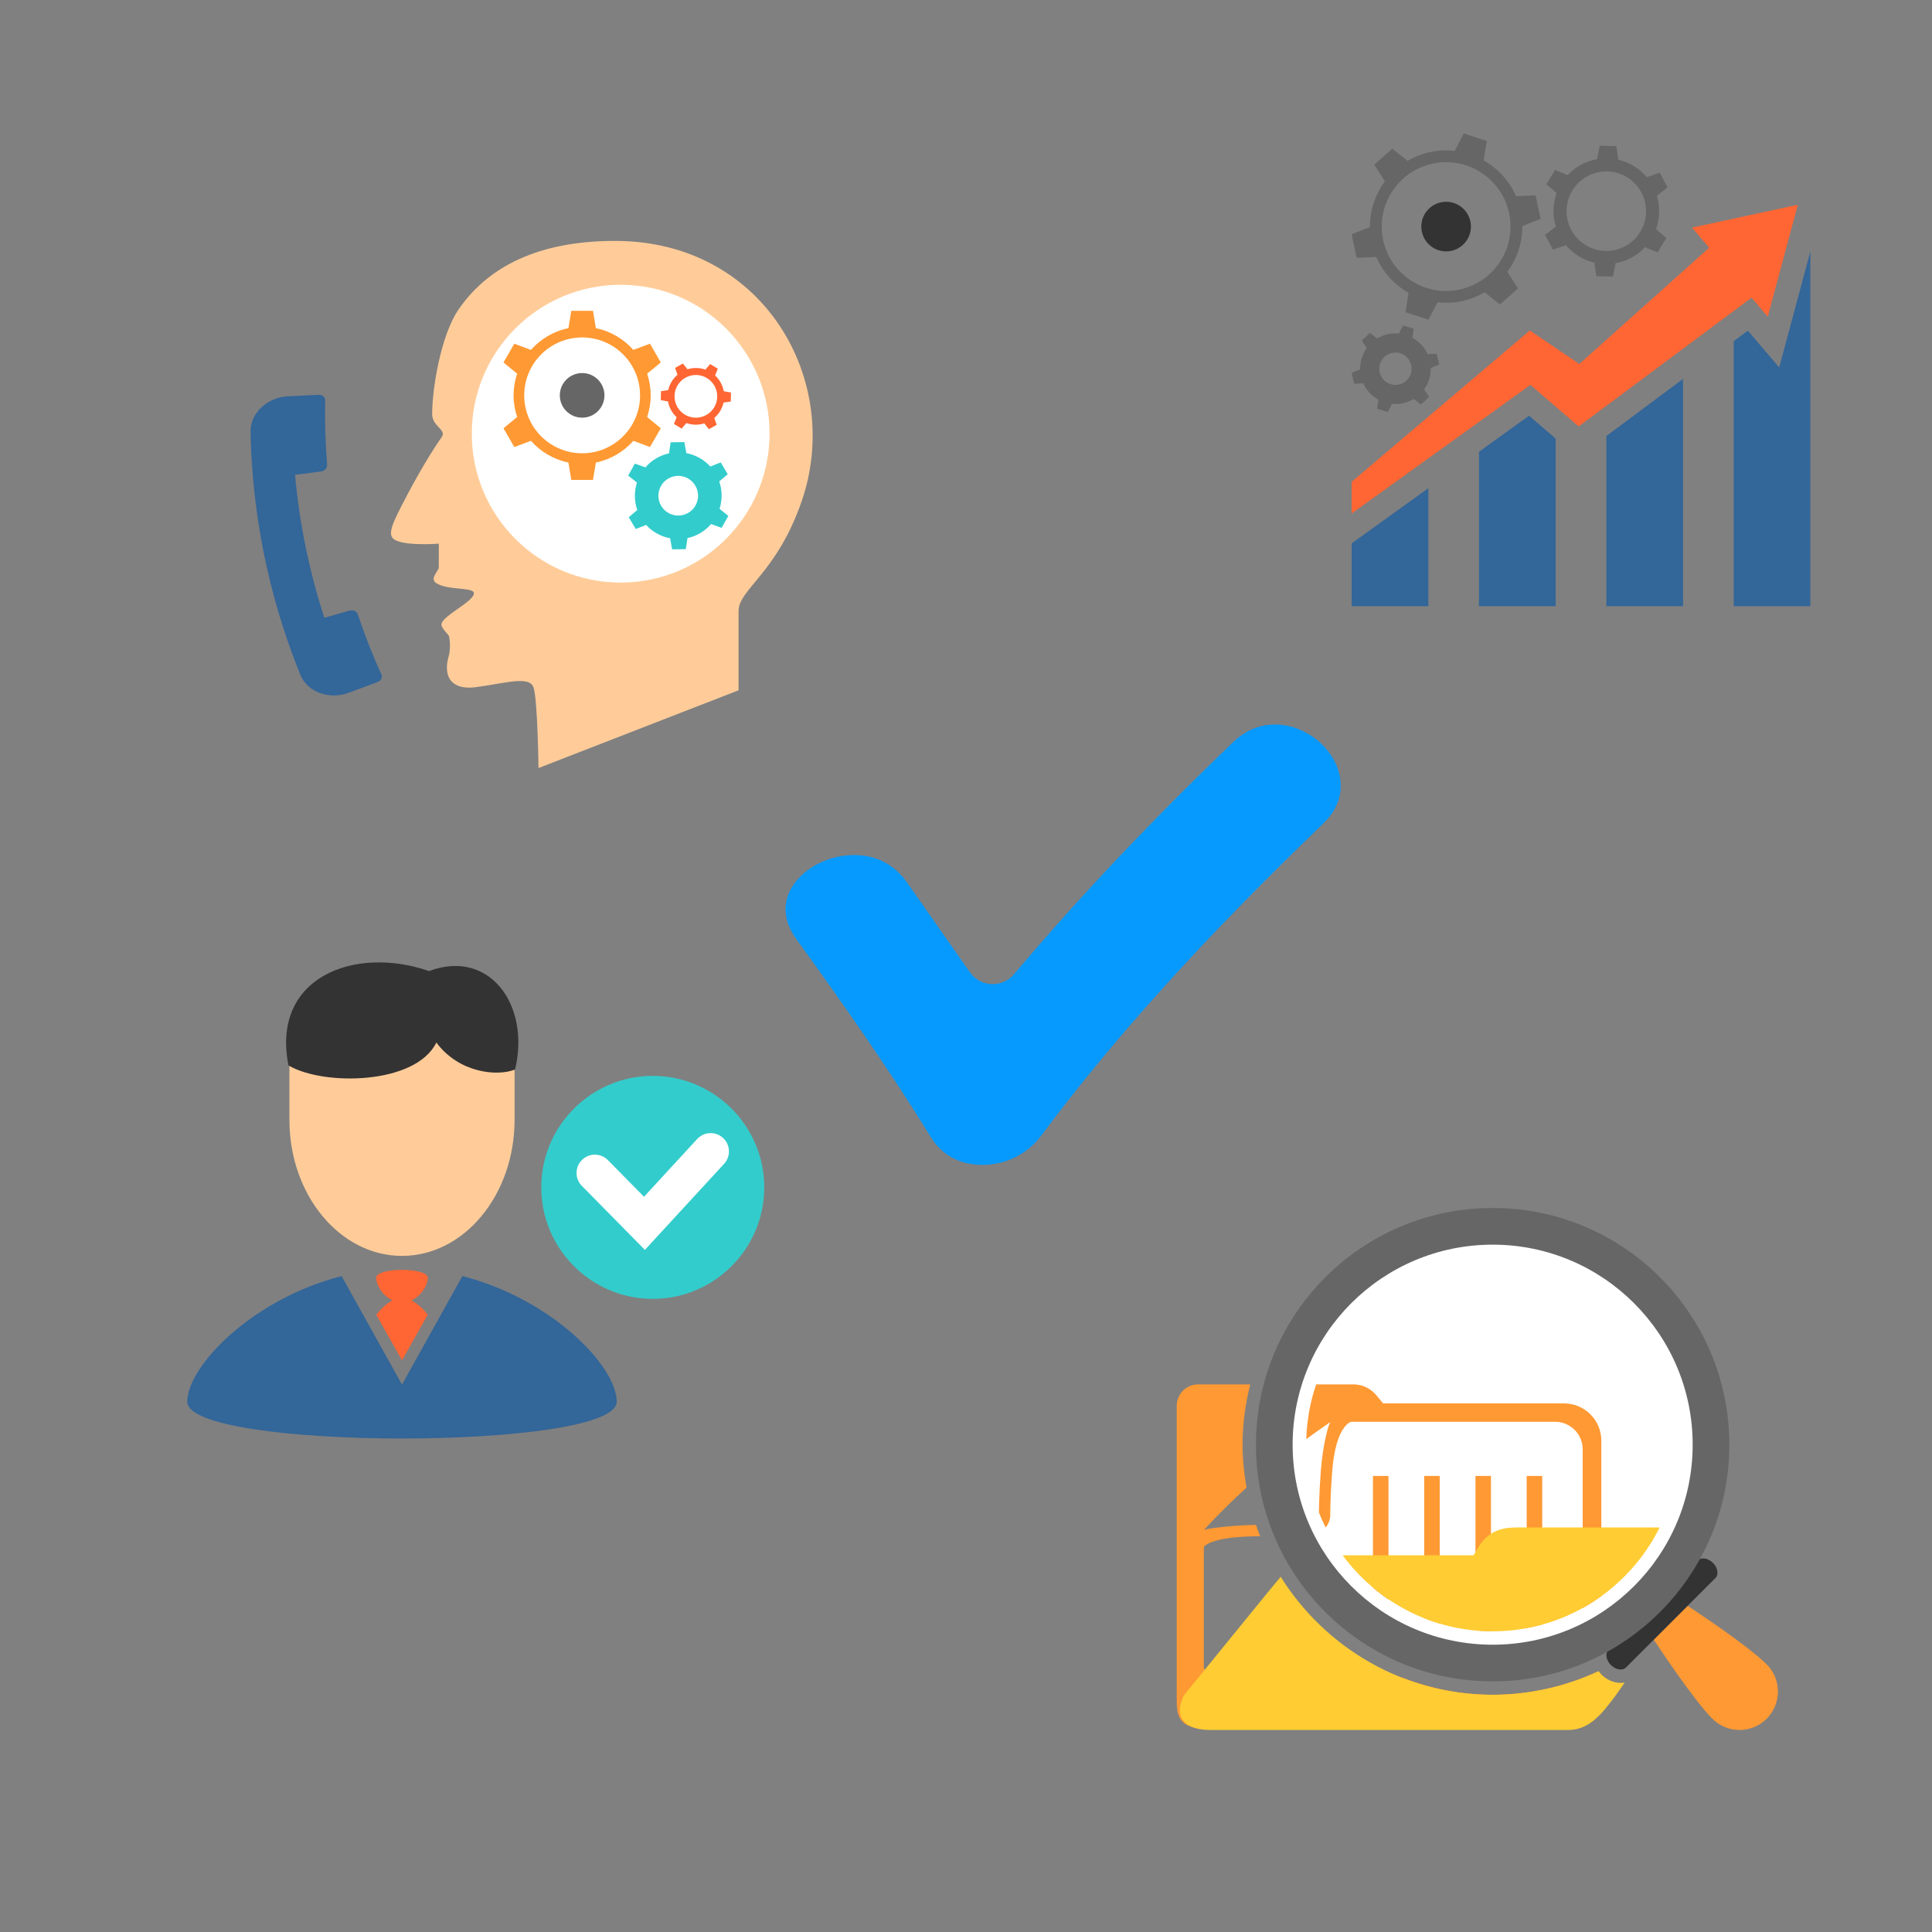 <?xml version="1.0" encoding="UTF-8" standalone="no"?>
<!-- Created with Inkscape (http://www.inkscape.org/) -->

<svg
   xmlns:dc="http://purl.org/dc/elements/1.1/"
   xmlns:cc="http://creativecommons.org/ns#"
   xmlns:rdf="http://www.w3.org/1999/02/22-rdf-syntax-ns#"
   xmlns:svg="http://www.w3.org/2000/svg"
   xmlns="http://www.w3.org/2000/svg"
   xmlns:sodipodi="http://sodipodi.sourceforge.net/DTD/sodipodi-0.dtd"
   xmlns:inkscape="http://www.inkscape.org/namespaces/inkscape"
   id="svg2"
   version="1.1"
   inkscape:version="0.48.4 r9939"
   width="400"
   height="400"
   xml:space="preserve"
   sodipodi:docname="vectorstock_78663.eps"><rect width="100%" height="100%" fill="#808080" stroke="none"/><defs
     id="defs6"><clipPath
       clipPathUnits="userSpaceOnUse"
       id="clipPath20"><path
         d="m 1103.03,4880.95 c 0,14.19 -11.94,25.69 -26.67,25.69 l -399.997,0 c -14.726,0 -26.672,-11.5 -26.672,-25.69 l 0,0 c 0,-14.18 11.946,-25.67 26.672,-25.67 l 399.997,0 c 14.73,0 26.67,11.49 26.67,25.67 l 0,0"
         id="path22"
         inkscape:connector-curvature="0" /></clipPath><clipPath
       clipPathUnits="userSpaceOnUse"
       id="clipPath30"><path
         d="M 613.102,4854.81 701,4738.71 c 21.008,10.52 47.344,5 61.699,-13.95 14.367,-18.98 11.77,-44.8 -5.027,-60.82 l 21.824,-28.88 c 13.145,-17.36 28.117,-14.47 33.254,6.47 l 16.219,65.96 c 5.148,20.93 -6.406,46.94 -25.645,57.82 l -179.14,101.29 c -19.246,10.86 -24.227,5.57 -11.082,-11.79 z m 67.742,-251.33 70.195,-5.28 c 22.238,-1.71 29.707,11.14 16.543,28.5 l -21.844,28.85 c -20.968,-10.5 -47.343,-5.01 -61.711,13.96 -14.355,18.97 -11.726,44.79 5.071,60.85 l -87.91,116.08 c -13.145,17.36 -19.915,14.41 -15.04,-6.55 l 45.372,-195.21 c 4.882,-20.97 27.07,-39.51 49.324,-41.2"
         id="path32"
         inkscape:connector-curvature="0" /></clipPath><clipPath
       clipPathUnits="userSpaceOnUse"
       id="clipPath40"><path
         d="m 1125.97,4154.72 c -48.31,-33.25 -104.56,-37.09 -125.69,-8.61 l -297.452,400.87 c -15.137,20.4 -7.207,50.83 17.723,67.99 l 84.609,58.21 c 24.953,17.16 57.414,14.53 72.551,-5.87 l 297.459,-400.87 c 21.12,-28.48 -0.9,-78.49 -49.2,-111.72"
         id="path42"
         inkscape:connector-curvature="0" /></clipPath><clipPath
       clipPathUnits="userSpaceOnUse"
       id="clipPath50"><path
         d="m 1028.27,4156.32 -301.672,401.22 c -3.243,4.31 -2.246,10.33 2.226,13.44 4.481,3.13 10.731,2.16 13.965,-2.15 L 1044.46,4167.6 c 3.24,-4.3 2.24,-10.32 -2.23,-13.44 -4.48,-3.11 -10.73,-2.15 -13.96,2.16"
         id="path52"
         inkscape:connector-curvature="0" /></clipPath><clipPath
       clipPathUnits="userSpaceOnUse"
       id="clipPath60"><path
         d="m 5238.66,4300.2 0,189.14 c -15.58,-3.62 -31.77,-5.66 -48.39,-5.94 l 0,-159 c -23.72,0 -56.46,0 -56.46,0 -48.92,0 -88.72,-39.81 -88.72,-88.72 0,0 0,-38.93 0,-64.54 -40.86,0 -274.22,0 -274.22,0 -22.24,0 -40.33,18.11 -40.33,40.34 l 0,580.71 c 0,22.24 18.09,40.33 40.33,40.33 l 218.82,0 c 10.86,17.89 24.14,34.14 39.31,48.4 l -258.13,0 c -48.93,0 -88.73,-39.81 -88.73,-88.73 l 0,-580.71 c 0,-48.92 39.8,-88.71 88.73,-88.71 l 298.42,0 169.37,177.43 z m -80.39,-24.18 -64.79,-68.52 0,28.18 c 0,22.22 18.09,40.34 40.33,40.34 l 24.46,0 z m -341.04,391.16 143.82,0 c -2.66,13.07 -4.15,26.55 -4.49,40.32 l -139.33,0 c -11.12,0 -20.15,-9.02 -20.15,-20.16 0,-11.13 9.03,-20.16 20.15,-20.16 z m 156.05,-40.33 -156.05,0 c -11.12,0 -20.15,-9.03 -20.15,-20.17 0,-11.13 9.03,-20.16 20.15,-20.16 l 177.31,0 c -8.36,12.62 -15.49,26.12 -21.26,40.33 z m 150.44,-181.47 c 0,11.12 -9.01,20.17 -20.16,20.17 l -286.33,0 c -11.12,0 -20.15,-9.05 -20.15,-20.17 0,-11.13 9.03,-20.17 20.15,-20.17 l 286.33,0 c 11.15,0 20.16,9.04 20.16,20.17 z m -95.25,100.83 -211.24,0 c -11.12,0 -20.15,-9.03 -20.15,-20.17 0,-11.14 9.03,-20.16 20.15,-20.16 l 269.71,0 c -21.59,10.37 -41.26,24.06 -58.47,40.33"
         id="path62"
         inkscape:connector-curvature="0" /></clipPath><clipPath
       clipPathUnits="userSpaceOnUse"
       id="clipPath70"><path
         d="m 5353.79,4687.33 -104.66,0 74.01,-74.01 c 10.13,-10.14 10.13,-26.59 0,-36.72 -10.14,-10.15 -26.59,-10.15 -36.72,-0.01 l -74.03,74.01 0,-104.67 c 0,-14.33 -11.62,-25.97 -25.96,-25.97 -14.35,0 -25.97,11.64 -25.97,25.97 l 0,104.67 -74.01,-74.01 c -10.15,-10.14 -26.59,-10.14 -36.73,0 -10.14,10.14 -10.14,26.59 0,36.73 l 74,74.01 -104.66,0 c -14.34,0 -25.96,11.63 -25.96,25.97 0,14.34 11.62,25.97 25.96,25.97 l 104.67,0 -74.01,74.02 c -10.14,10.13 -10.14,26.58 0,36.71 10.14,10.15 26.58,10.15 36.72,0.02 l 74.02,-74.02 0,104.66 c 0,14.34 11.62,25.98 25.97,25.98 14.34,0 25.96,-11.64 25.96,-25.98 l 0,-104.66 74,74 c 10.15,10.15 26.6,10.15 36.75,0.02 10.13,-10.15 10.13,-26.6 0,-36.73 l -74.02,-74.02 104.67,0 c 14.35,0 25.97,-11.63 25.97,-25.97 0,-14.34 -11.62,-25.97 -25.97,-25.97"
         id="path72"
         inkscape:connector-curvature="0" /></clipPath><clipPath
       clipPathUnits="userSpaceOnUse"
       id="clipPath80"><path
         d="m 4020.89,4209.96 c 8.88,0 17.26,2.99 23.61,8.36 6.59,5.61 10.2,13.1 10.2,21.13 l 0,95.83 c 0,8.02 -3.61,15.52 -10.2,21.11 -6.35,5.39 -14.73,8.36 -23.61,8.36 l -48.83,0 c -18.63,0 -33.8,-13.21 -33.8,-29.47 l 0,-95.83 c 0,-16.26 15.17,-29.49 33.8,-29.49 l 48.83,0 z m -48.83,134.2 48.83,0 c 3.16,0 6.1,-1.03 8.26,-2.87 1.96,-1.65 3.01,-3.79 3.01,-6.01 l 0,-95.83 c 0,-2.25 -1.05,-4.37 -3.01,-6.02 -2.16,-1.84 -5.1,-2.87 -8.26,-2.87 l -48.83,0 c -6.21,0 -11.27,3.99 -11.27,8.89 l 0,95.83 c 0,4.89 5.06,8.88 11.27,8.88"
         id="path82"
         inkscape:connector-curvature="0" /></clipPath><clipPath
       clipPathUnits="userSpaceOnUse"
       id="clipPath90"><path
         d="m 4020.89,4373.83 c 8.88,0 17.26,2.99 23.61,8.38 6.59,5.6 10.2,13.09 10.2,21.11 l 0,95.84 c 0,8 -3.61,15.5 -10.2,21.1 -6.35,5.4 -14.73,8.37 -23.61,8.37 l -48.83,0 c -18.63,0 -33.8,-13.22 -33.8,-29.47 l 0,-95.84 c 0,-16.25 15.17,-29.49 33.8,-29.49 l 48.83,0 z m -48.83,134.19 48.83,0 c 3.16,0 6.1,-1.01 8.26,-2.87 1.94,-1.62 3.01,-3.77 3.01,-5.99 l 0,-95.84 c 0,-2.24 -1.07,-4.36 -3.01,-6.01 -2.16,-1.85 -5.1,-2.88 -8.26,-2.88 l -48.83,0 c -6.21,0 -11.27,4 -11.27,8.89 l 0,95.84 c 0,4.88 5.06,8.86 11.27,8.86"
         id="path92"
         inkscape:connector-curvature="0" /></clipPath><clipPath
       clipPathUnits="userSpaceOnUse"
       id="clipPath100"><path
         d="m 4020.89,4537.72 c 8.88,0 17.26,2.99 23.61,8.36 6.59,5.62 10.2,13.1 10.2,21.11 l 0,95.85 c 0,8.01 -3.61,15.51 -10.2,21.1 -6.35,5.4 -14.73,8.36 -23.61,8.36 l -48.83,0 c -18.63,0 -33.8,-13.2 -33.8,-29.46 l 0,-95.85 c 0,-16.25 15.17,-29.47 33.8,-29.47 l 48.83,0 z m -48.83,134.18 48.83,0 c 3.16,0 6.11,-1.02 8.26,-2.86 1.96,-1.64 3.01,-3.78 3.01,-6 l 0,-95.85 c 0,-2.23 -1.05,-4.35 -3.01,-6.01 -2.15,-1.85 -5.1,-2.86 -8.26,-2.86 l -48.83,0 c -6.2,0 -11.27,3.98 -11.27,8.87 l 0,95.85 c 0,4.87 5.07,8.86 11.27,8.86"
         id="path102"
         inkscape:connector-curvature="0" /></clipPath><clipPath
       clipPathUnits="userSpaceOnUse"
       id="clipPath110"><path
         d="m 4020.89,4701.6 c 8.88,0 17.26,2.97 23.61,8.36 6.59,5.6 10.2,13.09 10.2,21.12 l 0,95.84 c 0,8.01 -3.61,15.51 -10.2,21.1 -6.35,5.39 -14.73,8.36 -23.61,8.36 l -48.83,0 c -18.63,0 -33.8,-13.21 -33.8,-29.46 l 0,-95.84 c 0,-16.26 15.17,-29.48 33.8,-29.48 l 48.83,0 z m -48.83,134.19 48.83,0 c 3.17,0 6.1,-1.03 8.26,-2.88 1.96,-1.62 3.01,-3.77 3.01,-5.99 l 0,-95.84 c 0,-2.24 -1.05,-4.37 -3.01,-6.02 -2.16,-1.84 -5.09,-2.87 -8.26,-2.87 l -48.83,0 c -6.21,0 -11.27,3.99 -11.27,8.89 l 0,95.84 c 0,4.88 5.06,8.87 11.27,8.87"
         id="path112"
         inkscape:connector-curvature="0" /></clipPath><clipPath
       clipPathUnits="userSpaceOnUse"
       id="clipPath120"><path
         d="m 3992.88,4186.3 0,670.65 c 0,27.44 -21.79,49.69 -48.67,49.69 l -486.64,0 c -26.88,0 -48.66,-22.25 -48.66,-49.69 l 0,-109.69 66.45,0 c 0,11.43 0,22.89 0,22.89 0,35.78 16.08,47.95 25.65,52.02 13.61,5.78 29.19,2.06 41.65,-9.96 l 143.52,-138.52 c 11.57,-11.17 17.92,-26.1 17.92,-42.05 0,-15.96 -6.35,-30.89 -17.92,-42.05 l -143.51,-138.52 c -12.48,-12.03 -28.05,-15.75 -41.66,-9.97 -9.57,4.07 -25.65,16.24 -25.65,52.02 0,0 0,11.47 0,22.89 l -66.45,0 0,-329.71 c 0,-27.42 21.78,-49.66 48.66,-49.66 l 486.64,0 c 26.88,0 48.67,22.24 48.67,49.66 z m -147.13,147.39 c 0,-21.96 -24.31,-39.75 -54.31,-39.75 l -181.08,0 c -30.01,0 -54.34,17.79 -54.34,39.75 l 0,86.09 c 0,21.95 24.33,39.75 54.34,39.75 l 181.08,0 c 30,0 54.31,-17.8 54.31,-39.75 l 0,-86.09"
         id="path122"
         inkscape:connector-curvature="0" /></clipPath><clipPath
       clipPathUnits="userSpaceOnUse"
       id="clipPath130"><path
         d="m 3668.82,4607.57 -46.84,-45.19 c -13.71,-13.22 -36.15,-34.88 -49.86,-48.13 l -46.82,-45.19 c -13.71,-13.22 -24.94,-2.4 -24.94,24.06 l 0,47.89 -217.87,0 c -22.09,0 -40,17.91 -40,40 l 0,101.25 c 0,22.09 17.91,40 40,40 l 217.87,0 0,47.89 c 0,26.47 11.23,37.29 24.94,24.06 l 46.82,-45.19 c 13.71,-13.22 36.15,-34.9 49.86,-48.13 l 46.84,-45.19 c 13.71,-13.24 13.71,-34.88 0,-48.13"
         id="path132"
         inkscape:connector-curvature="0" /></clipPath><clipPath
       clipPathUnits="userSpaceOnUse"
       id="clipPath140"><path
         d="m 1853.73,4883.48 c -5.52,0 -10,5.19 -10,11.58 0,6.39 4.48,11.58 10,11.58 l 800.57,0 c 5.52,0 10,-5.19 10,-11.58 0,-6.39 -4.48,-11.58 -10,-11.58 l -800.57,0"
         id="path142"
         inkscape:connector-curvature="0" /></clipPath><clipPath
       clipPathUnits="userSpaceOnUse"
       id="clipPath150"><path
         d="m 1853.73,4594.49 c -5.52,0 -10,5.18 -10,11.57 0,6.4 4.48,11.58 10,11.58 l 800.57,0 c 5.52,0 10,-5.18 10,-11.58 0,-6.39 -4.48,-11.57 -10,-11.57 l -800.57,0"
         id="path152"
         inkscape:connector-curvature="0" /></clipPath><clipPath
       clipPathUnits="userSpaceOnUse"
       id="clipPath160"><path
         d="m 2426.72,4331.27 c 13.26,17.21 12.2,49.84 6.78,80.4 -5.67,31.81 -16.04,61.38 -19.84,69.03 -15.75,31.5 -43.48,70.33 -75.28,100.07 -1.82,6.47 -3.54,13.02 -5.38,19.4 -9.64,33.76 -19.52,68.28 -25.48,101.84 -2.87,16.19 -4.83,32.15 -5.43,47.69 -4.28,63.08 20.81,99.82 45.92,107.57 27.79,8.55 56.61,-14.41 75.22,-59.97 7.68,-16.54 12.61,-58.1 3.79,-87.75 -3.47,-11.66 -8.43,-19.19 -14.75,-22.42 -0.34,-0.18 -0.7,-0.37 -1.04,-0.59 -11.54,-6.96 -24.09,14.42 -41.83,53.74 0,0 -19.03,35.71 -19.37,37.62 -1.92,10.79 -11.01,17.73 -20.33,15.51 -9.32,-2.21 -15.31,-12.75 -13.39,-23.55 1.97,-11.12 7.76,-19.62 12.4,-26.48 -0.55,0.83 -0.38,0.42 -0.82,1.34 l 11,-22.9 c 16.38,-36.28 43.77,-96.8 87.77,-70.82 14.98,7.86 26.38,23.57 32.92,45.58 8.05,27.07 8.01,61.35 3.2,88.42 -2.12,11.89 -5.14,22.38 -8.82,30.28 -30.9,75.65 -79.64,91.36 -114.8,80.5 -39.76,-12.26 -77.26,-62.93 -71.43,-148.51 0.66,-17.58 2.84,-35.37 6.01,-53.22 4.78,-26.84 11.94,-53.72 19.39,-80.39 -12.49,6.43 -25.04,11.2 -37.35,12.18 -9.5,0.74 -17.69,-7.54 -18.34,-18.52 -0.13,-1.86 -0.01,-3.65 0.29,-5.39 1.53,-8.55 7.81,-15.23 15.71,-15.87 17.34,-1.36 36.58,-12.41 55.15,-28.27 6.59,-23.79 12.85,-47.65 16.93,-70.6 l 1.52,-8.89 c 0.74,-4.3 1.48,-8.54 2.22,-12.7 13.3,-74.92 27.78,-127.1 52.62,-140.65 25.05,-12.7 38.82,-1.47 44.84,6.32 z m -69.34,172.31 c 10.6,-14.67 19.8,-29.52 26.47,-42.85 5.85,-11.68 11.84,-33.96 15.58,-54.96 3.66,-20.61 4.98,-39.58 1.95,-46.56 -1.1,0.23 -2.74,0.74 -5.27,2.02 -4.2,2.54 -16.58,19.33 -33.43,114.16 -0.61,3.43 -1.23,6.99 -1.84,10.63 l -1.6,9.21 c -0.5,2.75 -1.32,5.57 -1.86,8.35 z m 68.75,147.06 c 0.35,0.18 0.69,0.38 1.04,0.59 -0.19,-0.12 -0.35,-0.12 -0.51,-0.23 -0.2,-0.09 -0.35,-0.26 -0.53,-0.36"
         id="path162"
         inkscape:connector-curvature="0" /></clipPath><clipPath
       clipPathUnits="userSpaceOnUse"
       id="clipPath170"><path
         d="m 2541.82,4635.43 c -24.85,24.61 -42.95,67.95 -42.39,129.13 0.64,71.07 34.13,114.62 82.82,130.28 42.28,13.62 81.36,-9 104.53,-60.49 4.4,-9.77 1.13,-21.81 -7.32,-26.89 -8.42,-5.08 -18.82,-1.29 -23.21,8.47 -15.78,35.07 -38.18,49.07 -64.79,40.52 -32.7,-10.54 -51.22,-39.08 -57.67,-89.42 -6.34,-49.44 12.91,-83.97 30.42,-101.3 11.44,-11.34 26.51,-15.8 46.45,-13.64 13.73,1.11 22.53,5.75 26.18,13.79 5.09,11.23 2,31.48 -7.68,50.4 -4.84,9.47 -2.13,21.7 6.05,27.3 8.18,5.62 18.75,2.47 23.58,-7 12.56,-24.54 21.4,-60.88 8.55,-89.22 -6.58,-14.5 -21.33,-32.36 -53.86,-35 -28.91,-3.14 -53.01,4.62 -71.66,23.07"
         id="path172"
         inkscape:connector-curvature="0" /></clipPath><clipPath
       clipPathUnits="userSpaceOnUse"
       id="clipPath180"><path
         d="m 1933.5,4879.68 c -3.64,13.12 -15.73,20.34 -27.06,16.15 l 0,0 c -11.32,-4.19 -17.57,-18.19 -13.96,-31.29 l 144.04,-522.13 c 3.64,-13.11 15.73,-20.34 27.05,-16.14 l 0,0 c 11.32,4.18 17.57,18.2 13.96,31.29 l -144.03,522.12"
         id="path182"
         inkscape:connector-curvature="0" /></clipPath><clipPath
       clipPathUnits="userSpaceOnUse"
       id="clipPath190"><path
         d="m 2191.46,4879.68 c 3.64,13.12 15.74,20.34 27.06,16.15 l 0,0 c 11.32,-4.19 17.57,-18.19 13.96,-31.29 l -144.04,-522.13 c -3.64,-13.11 -15.73,-20.34 -27.05,-16.14 l 0,0 c -11.32,4.18 -17.57,18.2 -13.96,31.29 l 144.03,522.12"
         id="path192"
         inkscape:connector-curvature="0" /></clipPath><clipPath
       clipPathUnits="userSpaceOnUse"
       id="clipPath200"><path
         d="m 2161.48,4710.7 c 0,8.26 -5.79,14.95 -12.92,14.95 l -176.47,0 c -7.13,0 -12.91,-6.69 -12.91,-14.95 l 0,0 c 0,-8.25 5.78,-14.94 12.91,-14.94 l 176.47,0 c 7.13,0 12.92,6.69 12.92,14.94 l 0,0"
         id="path202"
         inkscape:connector-curvature="0" /></clipPath><clipPath
       clipPathUnits="userSpaceOnUse"
       id="clipPath210"><path
         d="m 3792.01,2915.97 0,87.45 c -0.86,0 -1.71,-0.06 -2.57,-0.06 -14.83,0 -29.35,1.33 -43.49,3.74 l 0,-68.08 c -22.57,0 -53.74,0 -53.74,0 -46.58,0 -84.46,-37.91 -84.46,-84.47 0,0 0,-37.06 0,-61.42 -38.9,0 -261.02,0 -261.02,0 -21.17,0 -38.39,17.23 -38.39,38.39 l 0,552.76 c 0,21.17 17.22,38.39 38.39,38.39 l 243.46,0 c 14.19,17.4 30.63,32.88 48.86,46.06 l -292.32,0 c -46.57,0 -84.46,-37.88 -84.46,-84.45 l 0,-552.76 c 0,-46.57 37.89,-84.45 84.46,-84.45 l 284.06,0 161.22,168.9 z m -76.5,-23.02 -61.7,-65.22 0,26.82 c 0,21.15 17.21,38.4 38.4,38.4 l 23.3,0 z m -102.27,180.41 -222.37,0 c -10.62,0 -19.19,-8.6 -19.19,-19.2 0,-10.61 8.57,-19.21 19.19,-19.21 l 272.55,0 c 0.73,0 1.42,0.14 2.14,0.22 -19.06,10.51 -36.6,23.38 -52.32,38.19 z m -70.55,115.15 c -3.62,12.43 -6.3,25.25 -8.01,38.38 l -143.81,0 c -10.62,0 -19.19,-8.59 -19.19,-19.19 0,-10.6 8.57,-19.19 19.19,-19.19 l 151.82,0 z m 14.54,-38.37 -166.36,0 c -10.62,0 -19.19,-8.6 -19.19,-19.21 0,-10.59 8.57,-19.18 19.19,-19.18 l 188.95,0 c -8.57,12.07 -16.17,24.89 -22.59,38.39 z m -24.67,115.14 c 0.24,13.06 1.46,25.88 3.57,38.4 l -145.26,0 c -10.62,0 -19.19,-8.6 -19.19,-19.21 0,-10.6 8.57,-19.19 19.19,-19.19 l 141.69,0"
         id="path212"
         inkscape:connector-curvature="0" /></clipPath><clipPath
       clipPathUnits="userSpaceOnUse"
       id="clipPath220"><path
         d="m 4017.5,3439.79 c 22.15,22.15 31.82,48.38 21.6,58.59 l -9.91,9.92 c -10.23,10.22 -36.46,0.57 -58.62,-21.59 l -21.46,-21.46 c -22.14,-22.14 -31.8,-48.37 -21.57,-58.59 l 9.9,-9.92 c 10.24,-10.22 36.48,-0.56 58.6,21.58 l 21.46,21.47"
         id="path222"
         inkscape:connector-curvature="0" /></clipPath><clipPath
       clipPathUnits="userSpaceOnUse"
       id="clipPath230"><path
         d="m 3785.59,3070.25 c -104.98,0 -190.38,85.41 -190.38,190.37 0,104.98 85.4,190.38 190.38,190.38 104.97,0 190.37,-85.4 190.37,-190.38 0,-104.96 -85.4,-190.37 -190.37,-190.37 z m 227.97,190.37 c 0,125.72 -102.26,228 -227.97,228 -125.73,0 -228,-102.28 -228,-228 0,-125.71 102.27,-227.98 228,-227.98 125.71,0 227.97,102.27 227.97,227.98"
         id="path232"
         inkscape:connector-curvature="0" /></clipPath><clipPath
       clipPathUnits="userSpaceOnUse"
       id="clipPath240"><path
         d="m 3828.15,3337.25 c 0,19.8 -10.96,35.86 -24.48,35.86 l -141.52,0 c -19.11,-19.79 -33.22,-44.34 -40.62,-71.72 l 182.14,0 c 13.52,0 24.48,16.07 24.48,35.86 z m -24.48,-107.57 -185.35,0 c 4.65,-26.68 15.66,-51.09 31.47,-71.75 l 153.88,0 c 13.52,0 24.48,16.08 24.48,35.88 0,19.79 -10.96,35.87 -24.48,35.87"
         id="path242"
         inkscape:connector-curvature="0" /></clipPath><clipPath
       clipPathUnits="userSpaceOnUse"
       id="clipPath250"><path
         d="m 1174.85,3122.11 c 13.71,17.56 13.71,46.3 0,63.86 l -46.84,59.96 c -13.71,17.57 -36.15,46.32 -49.86,63.88 l -46.82,59.96 c -13.71,17.56 -24.94,3.2 -24.94,-31.93 l 0,-119.93 c 0,-35.13 0,-92.59 0,-127.73 l 0,-119.93 c 0,-35.13 11.23,-49.49 24.94,-31.95 l 46.82,59.98 c 13.71,17.56 36.15,46.31 49.86,63.87 l 46.84,59.96"
         id="path252"
         inkscape:connector-curvature="0" /></clipPath><clipPath
       clipPathUnits="userSpaceOnUse"
       id="clipPath260"><path
         d="m 617.738,3185.97 c -13.691,-17.56 -13.691,-46.3 0,-63.86 l 46.836,-59.96 c 13.711,-17.56 36.153,-46.31 49.864,-63.87 l 46.835,-59.96 c 13.692,-17.56 24.922,-3.2 24.922,31.93 l 0,119.93 c 0,35.12 0,92.6 0,127.73 l 0,119.93 c 0,35.11 -11.23,49.49 -24.922,31.93 l -46.835,-59.97 c -13.711,-17.57 -36.153,-46.3 -49.864,-63.86 l -46.836,-59.97"
         id="path262"
         inkscape:connector-curvature="0" /></clipPath><clipPath
       clipPathUnits="userSpaceOnUse"
       id="clipPath270"><path
         d="m 744.789,3052.5 312.441,0 0,203.07 -312.441,0 0,-203.07 z"
         id="path272"
         inkscape:connector-curvature="0" /></clipPath><clipPath
       clipPathUnits="userSpaceOnUse"
       id="clipPath280"><path
         d="m 679.633,3472.89 -125,0 0,-637.69 125,0 c 13.808,0 25,-9.97 25,-22.25 0,-12.29 -11.192,-22.25 -25,-22.25 l -156.66,0 c -13.809,0 -25,9.96 -25,22.25 0,0.49 0.117,0.96 0.156,1.44 -0.039,0.51 -0.176,1 -0.176,1.53 l 0,676.24 c 0,0.52 0.137,1.02 0.176,1.53 -0.039,0.49 -0.156,0.94 -0.156,1.44 0,12.29 11.191,22.25 25,22.25 l 156.66,0 c 13.808,0 25,-9.96 25,-22.25 0,-12.28 -11.192,-22.24 -25,-22.24"
         id="path282"
         inkscape:connector-curvature="0" /></clipPath><clipPath
       clipPathUnits="userSpaceOnUse"
       id="clipPath290"><path
         d="m 1112.97,2835.2 125,0 0,637.69 -125,0 c -13.81,0 -25,9.96 -25,22.24 0,12.29 11.19,22.25 25,22.25 l 156.66,0 c 13.81,0 25,-9.96 25,-22.25 0,-0.5 -0.13,-0.95 -0.17,-1.44 0.04,-0.51 0.17,-1 0.17,-1.52 l 0,-676.25 c 0,-0.51 -0.13,-1.02 -0.17,-1.53 0.04,-0.48 0.17,-0.95 0.17,-1.44 0,-12.29 -11.19,-22.25 -25,-22.25 l -156.66,0 c -13.81,0 -25,9.96 -25,22.25 0,12.28 11.19,22.25 25,22.25"
         id="path292"
         inkscape:connector-curvature="0" /></clipPath><clipPath
       clipPathUnits="userSpaceOnUse"
       id="clipPath300"><path
         d="m 4840.19,3125.41 c -11.16,0 -20.17,6.52 -20.17,14.56 0,8.04 9.01,14.57 20.17,14.57 l 286.18,0 c 11.12,0 20.15,-6.53 20.15,-14.57 0,-8.04 -9.03,-14.56 -20.15,-14.56 l -286.18,0"
         id="path302"
         inkscape:connector-curvature="0" /></clipPath><clipPath
       clipPathUnits="userSpaceOnUse"
       id="clipPath310"><path
         d="m 4840.19,3183.65 c -11.16,0 -20.17,6.52 -20.17,14.55 0,8.04 9.01,14.56 20.17,14.56 l 286.18,0 c 11.12,0 20.15,-6.52 20.15,-14.56 0,-8.03 -9.03,-14.55 -20.15,-14.55 l -286.18,0"
         id="path312"
         inkscape:connector-curvature="0" /></clipPath><clipPath
       clipPathUnits="userSpaceOnUse"
       id="clipPath320"><path
         d="m 4840.19,3241.86 c -11.16,0 -20.17,6.52 -20.17,14.56 0,8.03 9.01,14.54 20.17,14.54 l 286.18,0 c 11.12,0 20.15,-6.51 20.15,-14.54 0,-8.04 -9.03,-14.56 -20.15,-14.56 l -286.18,0"
         id="path322"
         inkscape:connector-curvature="0" /></clipPath><clipPath
       clipPathUnits="userSpaceOnUse"
       id="clipPath330"><path
         d="m 5362.23,2973.32 0,288.75 c 0,25.87 -21.04,46.91 -46.91,46.91 l -50.52,0 0,-36.09 50.52,0 c 5.97,0 10.83,-4.85 10.83,-10.82 l 0,-288.75 c 0,-5.96 -4.86,-10.82 -10.83,-10.82 l -433.1,0 c -5.98,0 -10.83,4.86 -10.83,10.82 l 0,12.04 -36.1,0 0,-12.04 c 0,-25.86 21.05,-46.91 46.93,-46.91 l 433.1,0 c 25.87,0 46.91,21.05 46.91,46.91"
         id="path332"
         inkscape:connector-curvature="0" /></clipPath><clipPath
       clipPathUnits="userSpaceOnUse"
       id="clipPath340"><path
         d="m 5120.25,3385.98 -286.68,0 c 11.29,-11.28 19.07,-19.05 19.07,-19.05 4.98,-4.98 8.56,-10.82 10.82,-17.05 l 226.89,0 c 2.32,6.33 5.94,12.15 10.84,17.05 0,0 7.79,7.77 19.06,19.05 z m 126.5,-335.67 0,226.09 c -15.66,-15.65 -27.51,-27.51 -27.51,-27.51 -2.62,-2.62 -5.51,-4.84 -8.58,-6.74 l 0,-191.84 c 0,-5.96 -4.86,-10.82 -10.84,-10.82 l -433.11,0 c -5.97,0 -10.83,4.86 -10.83,10.82 l 0,186.39 c -7.96,2.09 -15.29,6.2 -21.28,12.19 0,0 -5.88,5.88 -14.8,14.81 l 0,-213.39 c 0,-25.86 21.05,-46.91 46.91,-46.91 l 433.11,0 c 25.87,0 46.93,21.05 46.93,46.91"
         id="path342"
         inkscape:connector-curvature="0" /></clipPath><clipPath
       clipPathUnits="userSpaceOnUse"
       id="clipPath350"><path
         d="m 5369.69,3492.82 -0.84,-46.98 c -0.24,-13.75 -0.65,-36.25 -0.88,-50.01 l -0.84,-46.97 c -0.24,-13.74 -11.5,-13.96 -25.01,-0.44 l -24.43,24.43 -111.23,-111.19 c -11.26,-11.28 -29.55,-11.28 -40.82,0 l -51.68,51.66 c -11.28,11.29 -11.28,29.57 0,40.84 l 111.21,111.22 -24.45,24.44 c -13.5,13.5 -13.3,24.77 0.44,25 l 46.98,0.83 c 13.75,0.26 36.27,0.64 50.02,0.89 l 46.96,0.84 c 13.77,0.24 24.81,-10.81 24.57,-24.56"
         id="path352"
         inkscape:connector-curvature="0" /></clipPath><clipPath
       clipPathUnits="userSpaceOnUse"
       id="clipPath360"><path
         d="m 4608.71,3517.38 46.97,-0.84 c 13.76,-0.25 36.27,-0.65 50.02,-0.89 l 46.99,-0.83 c 13.73,-0.25 13.94,-11.5 0.42,-25.01 l -24.43,-24.44 111.2,-111.21 c 11.28,-11.27 11.28,-29.55 0,-40.84 l -51.68,-51.68 c -11.27,-11.27 -29.56,-11.27 -40.84,0 l -111.2,111.21 -24.44,-24.44 c -13.52,-13.52 -24.78,-13.31 -25.02,0.45 l -0.82,46.96 c -0.25,13.75 -0.65,36.27 -0.89,50.02 l -0.83,46.97 c -0.24,13.75 10.8,24.8 24.55,24.57"
         id="path362"
         inkscape:connector-curvature="0" /></clipPath><clipPath
       clipPathUnits="userSpaceOnUse"
       id="clipPath370"><path
         d="m 5477.73,2896.34 0,288.73 c 0,25.88 -21.04,46.92 -46.91,46.92 l -50.53,0 0,-36.09 50.53,0 c 5.97,0 10.82,-4.86 10.82,-10.83 l 0,-288.73 c 0,-5.97 -4.85,-10.83 -10.82,-10.83 l -433.11,0 c -5.97,0 -10.82,4.86 -10.82,10.83 l 0,12.02 -36.1,0 0,-12.02 c 0,-25.88 21.05,-46.93 46.92,-46.93 l 433.11,0 c 25.87,0 46.91,21.05 46.91,46.93"
         id="path372"
         inkscape:connector-curvature="0" /></clipPath><clipPath
       clipPathUnits="userSpaceOnUse"
       id="clipPath380"><path
         d="m 2417.85,2907.89 -25.72,0 c 21.71,-16.8 35.71,-42.81 35.71,-72.09 0,-50.66 -41.79,-91.75 -93.33,-91.75 -23.81,0 -45.46,8.84 -61.95,23.26 35.94,19.99 60.28,57.86 60.28,101.25 0,18.02 -4.19,35.37 -11.98,51.02 35.64,9.93 61.99,41.88 61.99,80.05 l 0,203.17 c 0,36.13 -23.62,66.79 -56.67,78.34 0,31.91 0,184.33 0,184.33 0,6.62 -1.04,13.01 -2.8,19.14 l 37.8,0 c 33.13,0 60,-23.24 60,-51.9 l 0,-203.85 c 31.57,-1.71 56.67,-27.35 56.67,-58.82 l 0,-203.16 c 0,-32.58 -26.87,-58.99 -60,-58.99"
         id="path382"
         inkscape:connector-curvature="0" /></clipPath><clipPath
       clipPathUnits="userSpaceOnUse"
       id="clipPath390"><path
         d="m 2297.85,2940.65 -25.72,0 c 21.71,-16.8 35.71,-42.82 35.71,-72.09 0,-50.67 -41.79,-91.74 -93.33,-91.74 -51.54,0 -93.33,41.07 -93.33,91.74 0,29.27 14,55.29 35.72,72.09 l -25.72,0 c -33.14,0 -60,26.41 -60,58.98 l 0,203.17 c 0,31.47 25.09,57.11 56.67,58.82 l 0,203.85 c 0,28.67 26.86,51.91 60,51.91 l 53.33,0 c 33.13,0 60,-23.24 60,-51.91 l 0,-203.85 c 31.57,-1.71 56.67,-27.35 56.67,-58.82 l 0,-203.17 c 0,-32.57 -26.87,-58.98 -60,-58.98"
         id="path392"
         inkscape:connector-curvature="0" /></clipPath><clipPath
       clipPathUnits="userSpaceOnUse"
       id="clipPath400"><path
         d="m 2229.43,3135.14 c -8.2,28.1 -21.63,28.1 -29.84,0 l -1.44,-4.89 c -8.2,-28.1 -21.63,-74.07 -29.84,-102.16 l -1.43,-4.91 c -8.21,-28.1 -1.49,-51.09 14.92,-51.09 l 2.87,0 c 16.41,0 43.28,0 59.69,0 l 2.87,0 c 16.41,0 23.13,22.99 14.92,51.09 l -1.44,4.91 c -8.21,28.09 -21.63,74.06 -29.84,102.16 l -1.44,4.89"
         id="path402"
         inkscape:connector-curvature="0" /></clipPath><clipPath
       clipPathUnits="userSpaceOnUse"
       id="clipPath410"><path
         d="m 2056,1931.36 208.03,0 c -4.83,12.93 -8.5,26.41 -10.95,40.33 l -197.08,0 c -11.15,0 -20.16,-9.02 -20.16,-20.17 0,-11.14 9.01,-20.16 20.16,-20.16 z m 421.42,-366.98 0,217.55 c -16.62,0.16 -32.79,2.09 -48.39,5.58 l 0,-198.92 c -23.71,0 -56.47,0 -56.47,0 -48.92,0 -88.73,-39.81 -88.73,-88.73 0,0 0,-38.93 0,-64.54 -40.86,0 -274.2,0 -274.2,0 -22.24,0 -40.33,18.11 -40.33,40.34 l 0,580.71 c 0,22.24 18.09,40.32 40.33,40.32 l 256.09,0 c 6.85,17.26 15.73,33.49 26.34,48.4 l -282.43,0 c -48.93,0 -88.73,-39.8 -88.73,-88.72 l 0,-580.71 c 0,-48.92 39.8,-88.72 88.73,-88.72 l 298.41,0 169.38,177.44 z m -80.38,-24.18 -64.81,-68.52 0,28.18 c 0,22.22 18.1,40.34 40.33,40.34 l 24.48,0 z m -113.21,350.82 -227.83,0 c -11.15,0 -20.16,-9.02 -20.16,-20.16 0,-11.13 9.01,-20.17 20.16,-20.17 l 259.49,0 c -11.98,12.2 -22.62,25.72 -31.66,40.33 z m 78.65,-100.81 c 0,11.15 -9.02,20.17 -20.15,20.17 l -286.33,0 c -11.15,0 -20.16,-9.02 -20.16,-20.17 0,-11.12 9.01,-20.15 20.16,-20.15 l 286.33,0 c 11.13,0 20.15,9.03 20.15,20.15 z m 0,-80.65 c 0,11.13 -9.02,20.17 -20.15,20.17 l -286.33,0 c -11.15,0 -20.16,-9.04 -20.16,-20.17 0,-11.13 9.01,-20.17 20.16,-20.17 l 286.33,0 c 11.13,0 20.15,9.04 20.15,20.17"
         id="path412"
         inkscape:connector-curvature="0" /></clipPath><clipPath
       clipPathUnits="userSpaceOnUse"
       id="clipPath420"><path
         d="m 2332.45,1973.86 c -20.97,0 -38.03,17.06 -38.03,38.03 0,20.97 17.06,38.02 38.03,38.02 l 294.11,0 c 20.96,0 38.03,-17.05 38.03,-38.02 0,-20.97 -17.07,-38.03 -38.03,-38.03 l -294.11,0"
         id="path422"
         inkscape:connector-curvature="0" /></clipPath><clipPath
       clipPathUnits="userSpaceOnUse"
       id="clipPath430"><path
         d="m 951.543,1795.71 -269.238,0 c -11.153,0 -20.164,-9.03 -20.164,-20.16 0,-11.14 9.011,-20.16 20.164,-20.16 l 286.328,0 c 6.836,0 12.851,3.42 16.5,8.63 -12.238,9.42 -23.485,20.04 -33.59,31.69 z m 159.587,-231.33 0,152.41 c -16.67,1.01 -32.86,3.82 -48.39,8.2 l 0,-136.42 c -23.71,0 -56.46,0 -56.46,0 -48.925,0 -88.729,-39.8 -88.729,-88.71 0,0 0,-38.94 0,-64.55 -40.863,0 -274.211,0 -274.211,0 -22.235,0 -40.32,18.12 -40.32,40.35 l 0,580.71 c 0,22.24 18.085,40.32 40.32,40.32 l 308.008,0 c 16.582,19.17 36.265,35.56 58.282,48.4 l -366.29,0 c -48.926,0 -88.723,-39.81 -88.723,-88.72 l 0,-580.71 c 0,-48.92 39.797,-88.73 88.723,-88.73 l 298.418,0 169.372,177.45 z m -80.38,-24.18 -64.805,-68.52 0,28.18 c 0,22.21 18.098,40.34 40.335,40.34 l 24.47,0 z m -133.492,376.48 c -1.25,9.71 -1.965,19.58 -1.965,29.63 0,3.59 0.105,7.16 0.27,10.7 l -213.258,0 c -11.153,0 -20.164,-9.02 -20.164,-20.17 0,-11.13 9.011,-20.16 20.164,-20.16 l 214.953,0 z m 91.531,-221.8 c 0,11.14 -9.023,20.18 -20.156,20.18 l -286.328,0 c -11.153,0 -20.164,-9.04 -20.164,-20.18 0,-11.13 9.011,-20.17 20.164,-20.17 l 286.328,0 c 11.133,0 20.156,9.04 20.156,20.17 z m -82.621,181.47 -223.863,0 c -11.153,0 -20.164,-9.03 -20.164,-20.16 0,-11.13 9.011,-20.17 20.164,-20.17 l 241.129,0 c -6.985,12.76 -12.774,26.25 -17.266,40.33"
         id="path432"
         inkscape:connector-curvature="0" /></clipPath><clipPath
       clipPathUnits="userSpaceOnUse"
       id="clipPath440"><path
         d="m 1227.75,1824.22 0,0 c -50.17,48.24 -93.37,94.03 -132.1,139.95 -3.35,3.97 -8.35,6.16 -13.56,5.92 -5.2,-0.23 -9.98,-2.86 -12.97,-7.12 l -38.24,-54.61 c -8.11,-11.26 -20.02,-16.86 -34.337,-16.02 -15.098,0.86 -29.375,9.14 -35.535,20.59 -5.031,9.32 -3.86,19.89 3.262,29.78 26.753,37.13 55.05,76.96 81.1,119.44 6.45,10.55 16.64,16.39 29.47,16.92 14.4,0.58 28.6,-6.06 37,-17.33 44.51,-59.63 98.58,-119.49 170.17,-188.38 7.27,-6.98 10.85,-14.91 10.67,-23.59 -0.19,-9.28 -4.91,-18.68 -12.93,-25.77 -13,-11.49 -34.81,-16.32 -52,0.22"
         id="path442"
         inkscape:connector-curvature="0" /></clipPath><clipPath
       clipPathUnits="userSpaceOnUse"
       id="clipPath450"><path
         d="m 3627.84,1626.82 -9.32,-6.84 c -10.33,-7.57 -35.39,9.6 -56.03,38.36 l -303.44,452.97 c -10.3,14.35 -14.5,29.09 -9.34,32.88 5.17,3.79 17.7,-4.79 28.04,-19.18 l 331.44,-432.41 c 20.62,-28.73 28.99,-58.21 18.65,-65.78"
         id="path452"
         inkscape:connector-curvature="0" /></clipPath><clipPath
       clipPathUnits="userSpaceOnUse"
       id="clipPath460"><path
         d="m 3678.98,1786.22 c -10.92,23.6 -29.63,23.94 -41.53,0.73 l -30.56,-59.45 c -11.85,-23.19 -42.59,-44.87 -68.24,-48.18 l -65.69,-8.46 c -25.62,-3.31 -31.79,-21.17 -13.65,-39.69 l 46.37,-47.54 c 18.16,-18.56 28.98,-54.7 24.07,-80.33 l -12.58,-65.73 c -4.88,-25.68 9.99,-37.03 33.14,-25.27 l 59.19,30.08 c 23.1,11.72 60.5,11.06 83.11,-1.48 l 57.93,-32.13 c 22.6,-12.59 37.98,-1.73 34.1,24.07 l -9.8,66.11 c -3.86,25.78 8.47,61.54 27.34,79.44 l 48.36,45.81 c 18.85,17.91 13.46,36 -12.02,40.18 l -65.29,10.78 c -25.48,4.19 -55.26,26.97 -66.21,50.57 l -28.04,60.49"
         id="path462"
         inkscape:connector-curvature="0" /></clipPath><clipPath
       clipPathUnits="userSpaceOnUse"
       id="clipPath470"><path
         d="m 3534.36,1626.52 c 0.75,-0.3 73.7,-31.64 47.16,-123.14 -1.68,-5.74 -7.68,-8.99 -13.43,-7.27 -5.73,1.74 -9.05,7.82 -7.38,13.59 20.95,72.21 -32.19,95.77 -34.45,96.71 -5.51,2.34 -8.19,8.72 -5.91,14.24 2.24,5.52 8.47,8.16 14.01,5.87"
         id="path472"
         inkscape:connector-curvature="0" /></clipPath><clipPath
       clipPathUnits="userSpaceOnUse"
       id="clipPath480"><path
         d="m 3880.61,1868.18 c 0,26.18 -21.23,47.39 -47.41,47.39 -26.18,0 -47.41,-21.21 -47.41,-47.39 0,-26.2 21.23,-47.42 47.41,-47.42 26.18,0 47.41,21.22 47.41,47.42"
         id="path482"
         inkscape:connector-curvature="0" /></clipPath><clipPath
       clipPathUnits="userSpaceOnUse"
       id="clipPath490"><path
         d="m 4076.19,1616.28 c 0,34.37 -27.86,62.24 -62.23,62.24 -34.36,0 -62.22,-27.87 -62.22,-62.24 0,-34.37 27.86,-62.23 62.22,-62.23 34.37,0 62.23,27.86 62.23,62.23"
         id="path492"
         inkscape:connector-curvature="0" /></clipPath><clipPath
       clipPathUnits="userSpaceOnUse"
       id="clipPath500"><path
         d="m 5210.43,1878.37 c -14.3,-17.68 -23.45,-19.96 -25.12,-46.62 -1.67,-26.66 9.82,-35.66 23.09,-48.57 56.07,-54.62 94.54,-93.13 94.54,-93.13 30.14,-33.85 25.74,-88.2 -9.85,-121.39 l -40.29,-37.55 c -35.59,-33.15 -88.89,-32.6 -119.03,1.25 0,0 -25.09,31.63 -62.61,80.09 -12.65,16.33 -41.71,40.82 -41.71,40.82 0,0 -25.21,-14.96 -36.5,-27.52 -41.73,-46.44 -70.06,-77.09 -70.06,-77.09 -31.14,-29.37 -85.72,-19.31 -121.89,22.43 l -40.93,47.22 c -36.19,41.76 -40.26,99.43 -9.11,128.79 0,0 36.77,30.16 91.1,73.32 14.14,11.23 19.9,19.67 23.24,34.67 3.34,15 0.52,31.84 -9.96,46.7 -72.92,103.35 -128,191.35 -114.29,204.12 l 40.29,37.56 c 13.8,12.85 95.32,-52.45 189.97,-137.21 16.75,-15 25.67,-29.49 52.33,-29.49 26.66,0 33.7,8.79 50.8,21.17 105.42,76.29 199.49,136.15 214.41,118.95 l 40.92,-47.27 c 13.96,-16.11 -43.51,-97.46 -119.34,-191.25"
         id="path502"
         inkscape:connector-curvature="0" /></clipPath><clipPath
       clipPathUnits="userSpaceOnUse"
       id="clipPath510"><path
         d="M 1342.07,474.934 936.633,69.504 c -10.039,-10.039 -26.328,-10.039 -36.383,0 -10.039,10.035 -10.039,26.344 0,36.387 l 405.42,405.425 c 42.92,42.914 40.49,120.625 -5.19,166.313 -44.43,44.422 -116.71,44.422 -161.13,0 L 666.367,204.656 c -10.062,-10.066 -15.121,-18.867 -15.054,-26.16 0.179,-16.211 23.593,-38.633 48.382,-62.344 l 21.243,-20.664 c 6.878,-6.867 19.003,-14.969 44.691,-5.879 19.281,6.824 41.816,22.215 61.855,42.254 l 265.076,265.078 c 54.59,54.602 31.77,77.407 20.81,88.372 -10.97,10.964 -33.8,33.796 -88.37,-20.782 L 772.91,212.441 c -10.039,-10.039 -26.34,-10.039 -36.383,0 -10.039,10.047 -10.039,26.348 0,36.387 l 252.09,252.09 c 79.133,79.133 134.913,46.98 161.133,20.781 26.21,-26.211 58.33,-81.972 -20.8,-161.113 L 863.867,95.508 C 849.02,80.644 818.75,53.84 782.797,41.113 744.59,27.59 709.691,33.973 684.566,59.102 l -20.464,19.883 c -32.813,31.407 -63.829,61.075 -64.235,98.946 -0.242,21.953 9.613,42.597 30.113,63.105 l 472.98,472.981 c 64.49,64.468 169.41,64.5 233.9,0 66.21,-66.223 68.58,-175.703 5.21,-239.082"
         id="path512"
         inkscape:connector-curvature="0" /></clipPath><clipPath
       clipPathUnits="userSpaceOnUse"
       id="clipPath520"><path
         d="m 5212.29,179.785 0,167.727 c -16.65,0.613 -32.84,2.957 -48.4,6.929 l 0,-150.457 c -23.7,0 -56.46,0 -56.46,0 -48.92,0 -88.73,-39.804 -88.73,-88.711 0,0 0,-38.945 0,-64.55 -40.86,0 -274.21,0 -274.21,0 -22.23,0 -40.32,18.117 -40.32,40.352 l 0,580.703 c 0,22.227 18.09,40.325 40.32,40.325 l 290.24,0 c 13.31,18.359 29.25,34.683 47.29,48.394 l -337.53,0 c -48.92,0 -88.72,-39.793 -88.72,-88.719 l 0,-580.703 c 0,-48.926 39.8,-88.73 88.72,-88.73 l 298.42,0 169.38,177.441 z m -80.38,-24.18 -64.81,-68.515 0,28.183 c 0,22.207 18.1,40.332 40.33,40.332 l 24.48,0 z m -34.55,169.356 c 0,11.133 -9.03,20.176 -20.16,20.176 l -286.33,0 c -11.15,0 -20.17,-9.043 -20.17,-20.176 0,-11.133 9.02,-20.176 20.17,-20.176 l 286.33,0 c 11.13,0 20.16,9.043 20.16,20.176 z m -95.16,181.465 -211.33,0 c -11.15,0 -20.17,-9.024 -20.17,-20.156 0,-11.133 9.02,-20.165 20.17,-20.165 l 228.81,0 c -7.05,12.743 -12.92,26.239 -17.48,40.321 z m -9.09,40.332 c -1.33,9.988 -2.09,20.168 -2.09,30.527 0,3.289 0.11,6.555 0.25,9.805 l -200.4,0 c -11.15,0 -20.17,-9.024 -20.17,-20.176 0,-11.121 9.02,-20.156 20.17,-20.156 l 202.24,0 z m 54.94,-120.965 -257.18,0 c -11.15,0 -20.17,-9.035 -20.17,-20.168 0,-11.133 9.02,-20.156 20.17,-20.156 l 286.33,0 c 4.32,0 8.3,1.386 11.58,3.703 -15,10.555 -28.66,22.859 -40.73,36.621"
         id="path522"
         inkscape:connector-curvature="0" /></clipPath><clipPath
       clipPathUnits="userSpaceOnUse"
       id="clipPath530"><path
         d="m 5183.01,430.234 c 0,0 0,85.594 0,109.024 -23.44,0 -109.03,0 -109.03,0 -20.97,0 -38.03,17.07 -38.03,38.027 0,20.977 17.06,38.035 38.03,38.035 0,0 85.59,0 109.03,0 0,23.43 0,109.028 0,109.028 0,20.965 17.05,38.035 38.03,38.035 20.96,0 38.02,-17.07 38.02,-38.035 0,0 0,-85.598 0,-109.028 23.43,0 109.03,0 109.03,0 20.96,0 38.04,-17.058 38.04,-38.035 0,-20.957 -17.08,-38.027 -38.04,-38.027 0,0 -85.6,0 -109.03,0 0,-23.43 0,-109.024 0,-109.024 0,-20.964 -17.06,-38.027 -38.02,-38.027 -20.98,0 -38.03,17.063 -38.03,38.027"
         id="path532"
         inkscape:connector-curvature="0" /></clipPath><clipPath
       clipPathUnits="userSpaceOnUse"
       id="clipPath540"><path
         d="m 2635.59,360.742 -47.3,-38.429 c -13.85,-11.266 -36.52,-29.684 -50.37,-40.958 l -47.28,-38.425 c -13.85,-11.242 -25.19,-2.039 -25.19,20.468 l 0,40.735 -220.06,0 c -22.3,0 -40.39,15.222 -40.39,34.012 l 0,86.113 c 0,18.789 18.09,34.012 40.39,34.012 l 220.06,0 0,40.714 c 0,22.508 11.34,31.707 25.19,20.45 l 47.28,-38.411 c 13.85,-11.265 36.52,-29.683 50.37,-40.957 l 47.3,-38.425 c 13.85,-11.231 13.85,-29.668 0,-40.899"
         id="path542"
         inkscape:connector-curvature="0" /></clipPath><clipPath
       clipPathUnits="userSpaceOnUse"
       id="clipPath550"><path
         d="m 2463.89,598.848 -47.3,-38.426 c -13.85,-11.262 -36.52,-29.692 -50.36,-40.942 l -47.29,-38.433 c -13.85,-11.25 -25.19,-2.043 -25.19,20.469 l 0,40.742 -220.05,0 c -22.31,0 -40.4,15.215 -40.4,34.012 l 0,86.093 c 0,18.789 18.09,34.032 40.4,34.032 l 220.05,0 0,40.695 c 0,22.539 11.34,31.738 25.19,20.476 l 47.29,-38.433 c 13.84,-11.25 36.51,-29.66 50.36,-40.918 l 47.3,-38.449 c 13.85,-11.243 13.85,-29.649 0,-40.918"
         id="path552"
         inkscape:connector-curvature="0" /></clipPath><clipPath
       clipPathUnits="userSpaceOnUse"
       id="clipPath560"><path
         d="m 2463.89,122.617 -47.3,-38.449 C 2402.74,72.91 2380.07,54.504 2366.23,43.262 L 2318.94,4.793 C 2305.09,-6.445 2293.75,2.754 2293.75,25.293 l 0,40.715 -220.05,0 c -22.31,0 -40.4,15.242 -40.4,34.019 l 0,86.106 c 0,18.789 18.09,34.012 40.4,34.012 l 220.05,0 0,40.722 c 0,22.524 11.34,31.723 25.19,20.449 l 47.29,-38.406 c 13.84,-11.262 36.51,-29.687 50.36,-40.945 l 47.3,-38.449 c 13.85,-11.25 13.85,-29.661 0,-40.899"
         id="path562"
         inkscape:connector-curvature="0" /></clipPath><clipPath
       clipPathUnits="userSpaceOnUse"
       id="clipPath570"><path
         d="m 3990.91,162.52 0,220.996 c -34.52,-22.657 -75.78,-35.899 -120.16,-35.899 -26.24,0 -51.39,4.629 -74.7,13.086 l 0,-198.183 c 0,-21.524 17.46,-38.965 38.98,-38.965 l 116.9,0 c 21.52,0 38.98,17.441 38.98,38.965 z m -493.61,0 0,519.589 c 0,21.524 -17.46,38.965 -38.98,38.965 l -116.9,0 c -21.53,0 -38.97,-17.441 -38.97,-38.965 l 0,-519.589 c 0,-21.524 17.44,-38.965 38.97,-38.965 l 116.9,0 c 21.52,0 38.98,17.441 38.98,38.965 z m -35.73,412.421 c 0,-34.082 -27.62,-61.699 -61.69,-61.699 -34.09,0 -61.7,27.617 -61.7,61.699 0,34.082 27.61,61.7 61.7,61.7 34.07,0 61.69,-27.618 61.69,-61.7 z m 282.52,-412.421 0,225.449 c -42.25,29.98 -73.43,74.511 -86.17,126.347 -3.65,-0.683 -7.4,-1.074 -11.25,-1.074 -34.06,0 -61.7,27.617 -61.7,61.699 0,34.082 27.64,61.7 61.7,61.7 5.4,0 10.6,-0.762 15.6,-2.071 10.53,32.442 28.42,61.563 51.71,85.391 -2.85,0.664 -5.8,1.113 -8.85,1.113 l -116.92,0 c -21.51,0 -38.96,-17.441 -38.96,-38.965 l 0,-519.589 c 0,-21.524 17.45,-38.965 38.96,-38.965 l 116.92,0 c 21.52,0 38.96,17.441 38.96,38.965"
         id="path572"
         inkscape:connector-curvature="0" /></clipPath><clipPath
       clipPathUnits="userSpaceOnUse"
       id="clipPath580"><path
         d="m 4068.14,567.266 c 0,107.754 -87.37,195.117 -195.14,195.117 -107.75,0 -195.12,-87.363 -195.12,-195.117 0,-107.774 87.37,-195.137 195.12,-195.137 107.77,0 195.14,87.363 195.14,195.137 z m -99.95,0 c 0,-52.578 -42.62,-95.196 -95.19,-95.196 -52.56,0 -95.18,42.618 -95.18,95.196 0,52.558 42.62,95.175 95.18,95.175 52.57,0 95.19,-42.617 95.19,-95.175"
         id="path582"
         inkscape:connector-curvature="0" /></clipPath><clipPath
       clipPathUnits="userSpaceOnUse"
       id="clipPath590"><path
         d="m 3873,496.055 c 39.02,0 70.76,31.933 70.76,71.211 0,39.238 -31.74,71.191 -70.76,71.191 -39.02,0 -70.77,-31.953 -70.77,-71.191 0,-39.278 31.75,-71.211 70.77,-71.211 z m 0,120.566 c 27.48,0 49.82,-22.148 49.82,-49.355 0,-27.227 -22.34,-49.375 -49.82,-49.375 -27.46,0 -49.81,22.148 -49.81,49.375 0,27.207 22.35,49.355 49.81,49.355"
         id="path592"
         inkscape:connector-curvature="0" /></clipPath><clipPath
       clipPathUnits="userSpaceOnUse"
       id="clipPath600"><path
         d="m 3736.85,442.598 c 0,0 35.68,-34.512 52.34,-38.067 l 29.75,70.196 -17.85,14.277 -64.24,-46.406"
         id="path602"
         inkscape:connector-curvature="0" /></clipPath><clipPath
       clipPathUnits="userSpaceOnUse"
       id="clipPath610"><path
         d="m 3948.63,641.289 60.68,53.535 c 0,0 -20.24,19.043 -33.33,26.172 l -32.1,-73.75 4.75,-5.957"
         id="path612"
         inkscape:connector-curvature="0" /></clipPath><clipPath
       id="clipPath18"
       clipPathUnits="userSpaceOnUse"><path
         inkscape:connector-curvature="0"
         id="path20"
         d="M 0,450 450,450 450,0 0,0 0,450 z" /></clipPath><clipPath
       id="clipPath20-6"
       clipPathUnits="userSpaceOnUse"><path
         inkscape:connector-curvature="0"
         id="path22-4"
         d="M 0,450 450,450 450,0 0,0 0,450 z" /></clipPath><clipPath
       id="clipPath20-8"
       clipPathUnits="userSpaceOnUse"><path
         inkscape:connector-curvature="0"
         id="path22-0"
         d="M 0,450 450,450 450,0 0,0 0,450 z" /></clipPath><clipPath
       id="clipPath20-0"
       clipPathUnits="userSpaceOnUse"><path
         inkscape:connector-curvature="0"
         id="path22-2"
         d="M 0,450 450,450 450,0 0,0 0,450 z" /></clipPath><clipPath
       id="clipPath20-0-1"
       clipPathUnits="userSpaceOnUse"><path
         inkscape:connector-curvature="0"
         id="path22-2-3"
         d="M 0,450 450,450 450,0 0,0 0,450 z" /></clipPath><clipPath
       id="clipPath18-8"
       clipPathUnits="userSpaceOnUse"><path
         inkscape:connector-curvature="0"
         id="path20-3"
         d="M 0,450 450,450 450,0 0,0 0,450 z" /></clipPath><clipPath
       id="clipPath20-8-0"
       clipPathUnits="userSpaceOnUse"><path
         inkscape:connector-curvature="0"
         id="path22-0-2"
         d="M 0,450 450,450 450,0 0,0 0,450 z" /></clipPath><clipPath
       id="clipPath20-6-4"
       clipPathUnits="userSpaceOnUse"><path
         inkscape:connector-curvature="0"
         id="path22-4-3"
         d="M 0,450 450,450 450,0 0,0 0,450 z" /></clipPath><clipPath
       id="clipPath20-8-0-3"
       clipPathUnits="userSpaceOnUse"><path
         inkscape:connector-curvature="0"
         id="path22-0-2-5"
         d="M 0,450 450,450 450,0 0,0 0,450 z" /></clipPath><clipPath
       id="clipPath20-6-4-7"
       clipPathUnits="userSpaceOnUse"><path
         inkscape:connector-curvature="0"
         id="path22-4-3-1"
         d="M 0,450 450,450 450,0 0,0 0,450 z" /></clipPath><clipPath
       id="clipPath18-8-8"
       clipPathUnits="userSpaceOnUse"><path
         inkscape:connector-curvature="0"
         id="path20-3-3"
         d="M 0,450 450,450 450,0 0,0 0,450 z" /></clipPath></defs><sodipodi:namedview
     pagecolor="#ffffff"
     bordercolor="#666666"
     borderopacity="1"
     objecttolerance="10"
     gridtolerance="10"
     guidetolerance="10"
     inkscape:pageopacity="0"
     inkscape:pageshadow="2"
     inkscape:window-width="1133"
     inkscape:window-height="700"
     id="namedview4"
     showgrid="false"
     inkscape:zoom="0.62933333"
     inkscape:cx="126.59681"
     inkscape:cy="76.177636"
     inkscape:window-x="2100"
     inkscape:window-y="165"
     inkscape:window-maximized="0"
     inkscape:current-layer="g12" /><g
     id="g10"
     inkscape:groupmode="layer"
     inkscape:label="ink_ext_XXXXXX"
     transform="matrix(1.25,0,0,-1.25,0,400)"><g
       id="g12"
       transform="matrix(0.1,0,0,0.1,-15.254,16.525)"><path
         d="m 2194.829,1805.399 0,0 c -137.806,-132.505 -256.467,-258.28 -362.85,-384.412 -9.202,-10.905 -22.936,-16.92 -37.246,-16.261 -14.283,0.632 -27.413,7.856 -35.626,19.557 L 1654.07,1574.285 c -22.276,30.929 -54.991,46.311 -94.316,44.031 -41.471,-2.39 -80.687,-25.133 -97.607,-56.584 -13.819,-25.573 -10.603,-54.633 8.96,-81.799 73.485,-101.988 151.21,-211.392 222.764,-328.075 17.717,-28.951 45.706,-44.992 80.948,-46.475 39.554,-1.593 78.558,16.645 101.631,47.602 122.259,163.791 270.778,328.24 467.42,517.438 19.969,19.173 29.803,40.982 29.308,64.797 -0.522,25.49 -13.487,51.31 -35.516,70.784 -35.708,31.561 -95.615,44.855 -142.833,-0.604"
         style="fill:#069aff;fill-opacity:1;fill-rule:nonzero;stroke:none"
         id="path648"
         inkscape:connector-curvature="0" /><g
         style="display:inline"
         transform="matrix(22.386,0,0,22.386,-1672.836,2397.902)"
         inkscape:label="vectorstock_6730343"
         id="g10-1"><g
           style="display:inline"
           transform="translate(58.243,-292.407)"
           id="g14"><g
             style="display:inline"
             clip-path="url(#clipPath18-8-8)"
             id="g16"><g
               transform="translate(47.355,291.251)"
               id="g578"><path
                 inkscape:connector-curvature="0"
                 id="path580"
                 style="fill:#336699;fill-opacity:1;fill-rule:nonzero;stroke:none"
                 d="m 0,0 c -0.032,-1.611 0.018,-3.214 0.148,-4.806 0.019,-0.227 -0.188,-0.44 -0.465,-0.477 -0.637,-0.082 -1.274,-0.164 -1.911,-0.246 0.327,-3.598 1.052,-7.138 2.168,-10.574 0.617,0.175 1.236,0.35 1.854,0.526 0.267,0.075 0.543,-0.039 0.615,-0.256 0.506,-1.515 1.091,-3.008 1.754,-4.477 0.095,-0.209 -0.037,-0.458 -0.297,-0.555 -0.702,-0.26 -1.403,-0.521 -2.105,-0.782 -1.433,-0.543 -3.075,0.035 -3.592,1.314 -0.451,1.114 -0.862,2.242 -1.231,3.38 -1.163,3.583 -1.92,7.273 -2.26,11.025 -0.108,1.191 -0.174,2.389 -0.198,3.592 -0.028,1.379 1.255,2.556 2.785,2.621 0.748,0.036 1.496,0.072 2.243,0.108 C -0.215,0.406 0.005,0.23 0,0" /></g><g
               transform="translate(68.929,303.029)"
               id="g582"><path
                 inkscape:connector-curvature="0"
                 id="path584"
                 style="fill:#ffcc99;fill-opacity:1;fill-rule:nonzero;stroke:none"
                 d="m 0,0 c -5.1,0.029 -9.222,-1.48 -11.693,-5.056 -1.327,-1.919 -1.963,-5.898 -1.963,-7.762 0,-0.9 1.087,-1.151 0.712,-1.685 -1.117,-1.589 -2.424,-3.969 -3.239,-5.621 -0.379,-0.768 -0.63,-1.38 -0.466,-1.754 0.336,-0.772 3.486,-0.52 3.486,-0.52 0,0 -0.003,-1.106 -0.003,-1.764 0,-0.247 -0.698,-0.822 -0.193,-1.153 0.813,-0.534 2.664,-0.303 2.782,-0.703 0.175,-0.594 -2.392,-1.724 -2.392,-2.365 0,-0.294 0.535,-0.742 0.563,-0.869 0.086,-0.383 0.093,-1.056 -0.015,-1.426 -0.487,-1.669 0.281,-2.573 2.027,-2.335 2.22,0.303 3.936,0.855 4.238,-0.027 0.303,-0.881 0.369,-5.96 0.369,-5.96 l 14.799,5.752 0,5.862 c 0,1.614 2.803,2.758 4.657,8.085 C 16.765,-10.408 10.931,-0.062 0,0" /></g><g
               style="display:inline"
               inkscape:label="Warstwa"
               id="layer1"
               inkscape:groupmode="layer" /><g
               transform="translate(69.22,277.752)"
               id="g586"><path
                 inkscape:connector-curvature="0"
                 id="path588"
                 style="fill:#ffffff;fill-opacity:1;fill-rule:nonzero;stroke:none"
                 d="m 0,0 c -6.083,0 -11.015,4.932 -11.015,11.016 0,6.084 4.932,11.016 11.015,11.016 6.085,0 11.016,-4.932 11.016,-11.016 C 11.016,4.932 6.085,0 0,0" /></g><g
               transform="translate(66.37,287.317)"
               id="g590"><path
                 inkscape:connector-curvature="0"
                 id="path592-8"
                 style="fill:#ff9933;fill-opacity:1;fill-rule:nonzero;stroke:none"
                 d="m 0,0 c -2.367,0 -4.286,1.919 -4.286,4.286 0,2.368 1.919,4.286 4.286,4.286 2.367,0 4.286,-1.918 4.286,-4.286 C 4.286,1.919 2.367,0 0,0 M 5.82,1.852 4.809,2.683 c 0.168,0.504 0.263,1.042 0.263,1.603 0,0.561 -0.095,1.099 -0.263,1.604 L 5.82,6.721 5.018,8.109 3.79,7.649 C 3.075,8.454 2.112,9.034 1.015,9.256 l -0.213,1.287 -1.604,0 -0.213,-1.287 C -2.112,9.034 -3.075,8.454 -3.79,7.648 L -5.018,8.109 -5.82,6.72 -4.809,5.89 C -4.977,5.385 -5.072,4.847 -5.072,4.286 c 0,-0.561 0.095,-1.099 0.263,-1.603 L -5.82,1.852 -5.018,0.463 -3.79,0.924 c 0.715,-0.805 1.679,-1.385 2.775,-1.608 l 0.213,-1.287 1.604,0 0.214,1.287 c 1.096,0.223 2.06,0.803 2.775,1.608 L 5.018,0.464 5.82,1.852 z" /></g><g
               transform="translate(73.969,290.179)"
               id="g594"><path
                 inkscape:connector-curvature="0"
                 id="path596"
                 style="fill:#ff6633;fill-opacity:1;fill-rule:nonzero;stroke:none"
                 d="M 0,0 C -0.746,0.451 -0.986,1.422 -0.535,2.168 -0.084,2.915 0.887,3.154 1.633,2.703 2.38,2.252 2.619,1.281 2.168,0.535 1.717,-0.211 0.746,-0.451 0,0 m 2.357,-0.756 -0.18,0.51 c 0.168,0.143 0.316,0.314 0.436,0.512 0.12,0.199 0.202,0.41 0.25,0.624 L 3.399,0.968 3.412,1.632 2.879,1.731 C 2.798,2.17 2.581,2.581 2.24,2.895 L 2.44,3.397 1.872,3.74 1.521,3.329 C 1.085,3.485 0.619,3.486 0.193,3.354 L -0.143,3.78 -0.724,3.459 -0.544,2.949 C -0.711,2.806 -0.86,2.636 -0.98,2.437 -1.1,2.238 -1.182,2.027 -1.23,1.813 L -1.766,1.735 -1.779,1.071 -1.246,0.972 c 0.081,-0.439 0.299,-0.85 0.639,-1.164 l -0.199,-0.501 0.568,-0.343 0.351,0.41 C 0.549,-0.782 1.014,-0.783 1.44,-0.65 l 0.336,-0.427 0.581,0.321 z" /></g><g
               transform="translate(72.22,283.427)"
               id="g598"><path
                 inkscape:connector-curvature="0"
                 id="path600"
                 style="fill:#33cccc;fill-opacity:1;fill-rule:nonzero;stroke:none"
                 d="M 0,0 C -0.415,0.696 -0.186,1.597 0.51,2.011 1.206,2.426 2.106,2.197 2.521,1.501 2.936,0.805 2.707,-0.095 2.011,-0.51 1.315,-0.924 0.415,-0.696 0,0 m 1.821,-3.203 0.125,0.819 c 0.329,0.072 0.652,0.195 0.957,0.376 0.305,0.182 0.567,0.408 0.787,0.663 l 0.779,-0.281 0.496,0.886 -0.649,0.518 c 0.207,0.65 0.21,1.362 -0.024,2.03 L 4.923,2.341 4.404,3.213 3.635,2.912 C 3.158,3.436 2.531,3.773 1.861,3.901 L 1.714,4.718 0.699,4.704 0.575,3.885 C 0.246,3.813 -0.077,3.691 -0.382,3.509 -0.687,3.327 -0.949,3.102 -1.169,2.847 l -0.779,0.28 -0.495,-0.886 0.648,-0.518 c -0.207,-0.65 -0.21,-1.362 0.024,-2.03 l -0.631,-0.533 0.519,-0.872 0.77,0.301 c 0.476,-0.524 1.103,-0.861 1.773,-0.988 l 0.147,-0.817 1.014,0.013 z" /></g><g
               transform="translate(68.021,291.603)"
               id="g602"><path
                 inkscape:connector-curvature="0"
                 id="path604"
                 style="fill:#666666;fill-opacity:1;fill-rule:nonzero;stroke:none"
                 d="m 0,0 c 0,-0.912 -0.739,-1.651 -1.651,-1.651 -0.912,0 -1.652,0.739 -1.652,1.651 0,0.912 0.74,1.651 1.652,1.651 C -0.739,1.651 0,0.912 0,0" /></g></g></g></g><g
         transform="matrix(20.077,0,0,20.077,-1407.823,-4857.225)"
         inkscape:label="vectorstock_6730332"
         id="g10-3"><g
           transform="translate(-18.237,298.784)"
           id="g16-3"><g
             transform="translate(-0.715,-233.581)"
             clip-path="url(#clipPath20-6-4-7)"
             id="g18"><g
               transform="translate(208.18,288.134)"
               id="g658"><path
                 inkscape:connector-curvature="0"
                 id="path660"
                 style="fill:#ff6633;fill-opacity:1;fill-rule:nonzero;stroke:none"
                 d="m 0,0 14.696,12.485 4.086,-2.766 10.714,9.593 -1.415,1.659 8.725,1.885 -2.479,-9.231 -1.336,1.566 L 18.728,4.569 14.747,7.997 0,-2.615 0,0 z" /></g><g
               transform="translate(231.989,308.748)"
               id="g662"><path
                 inkscape:connector-curvature="0"
                 id="path664"
                 style="fill:#666666;fill-opacity:1;fill-rule:nonzero;stroke:none"
                 d="M 0,0 C -0.946,-1.545 -2.966,-2.031 -4.512,-1.085 -6.057,-0.139 -6.543,1.881 -5.596,3.427 -4.65,4.972 -2.63,5.458 -1.085,4.512 0.46,3.565 0.946,1.545 0,0 M 1.6,4.888 0.537,4.52 C 0.243,4.87 -0.109,5.181 -0.521,5.433 -0.932,5.685 -1.369,5.857 -1.815,5.96 L -1.97,7.075 -3.349,7.11 -3.562,6.003 C -4.474,5.84 -5.332,5.394 -5.987,4.69 l -1.04,0.421 -0.72,-1.176 0.848,-0.734 C -7.228,2.296 -7.236,1.329 -6.966,0.443 l -0.889,-0.693 0.658,-1.212 1.063,0.368 c 0.295,-0.349 0.647,-0.66 1.058,-0.912 0.412,-0.252 0.849,-0.424 1.294,-0.528 l 0.156,-1.114 1.378,-0.035 0.213,1.107 c 0.912,0.163 1.77,0.609 2.426,1.313 L 1.43,-1.684 2.15,-0.508 1.302,0.227 C 1.631,1.13 1.639,2.098 1.369,2.983 L 2.258,3.677 1.6,4.888 z" /></g><g
               transform="translate(212.696,296.485)"
               id="g666"><path
                 inkscape:connector-curvature="0"
                 id="path668"
                 style="fill:#666666;fill-opacity:1;fill-rule:nonzero;stroke:none"
                 d="m 0,0 c -0.541,-0.499 -1.384,-0.466 -1.883,0.075 -0.5,0.541 -0.466,1.384 0.074,1.883 0.541,0.5 1.384,0.466 1.884,-0.075 C 0.574,1.343 0.541,0.5 0,0 M 2.504,2.222 1.753,2.178 C 1.627,2.457 1.457,2.721 1.238,2.958 1.019,3.195 0.769,3.385 0.502,3.533 l 0.102,0.745 -0.88,0.274 -0.339,-0.674 c -0.617,0.061 -1.25,-0.07 -1.8,-0.403 L -3.007,3.935 -3.684,3.309 -3.272,2.682 C -3.649,2.161 -3.829,1.54 -3.817,0.92 l -0.699,-0.284 0.204,-0.899 0.751,0.043 c 0.125,-0.279 0.295,-0.543 0.514,-0.78 0.219,-0.237 0.469,-0.427 0.737,-0.574 l -0.103,-0.746 0.881,-0.274 0.339,0.674 c 0.616,-0.061 1.249,0.07 1.799,0.404 l 0.592,-0.461 0.678,0.626 -0.412,0.627 c 0.376,0.522 0.557,1.143 0.544,1.762 l 0.699,0.284 -0.203,0.9 z" /></g><g
               transform="translate(221.171,310.29)"
               id="g670"><path
                 inkscape:connector-curvature="0"
                 id="path672"
                 style="fill:#666666;fill-opacity:1;fill-rule:nonzero;stroke:none"
                 d="m 0,0 c 0.608,-2.87 -1.227,-5.69 -4.097,-6.298 -2.871,-0.607 -5.69,1.227 -6.298,4.097 -0.608,2.871 1.226,5.691 4.097,6.298 C -3.428,4.705 -0.608,2.871 0,0 M -3.74,6.582 -4.488,5.143 C -5.143,5.217 -5.82,5.194 -6.5,5.05 -7.18,4.906 -7.808,4.653 -8.377,4.32 l -1.267,1.012 -1.478,-1.329 0.874,-1.37 c -0.793,-1.074 -1.248,-2.392 -1.237,-3.778 l -1.506,-0.589 0.412,-1.945 1.615,0.071 c 0.552,-1.272 1.502,-2.291 2.663,-2.952 l -0.244,-1.607 1.89,-0.615 0.748,1.438 c 0.655,-0.074 1.331,-0.051 2.011,0.093 0.681,0.144 1.309,0.397 1.877,0.731 l 1.267,-1.012 1.479,1.328 -0.875,1.371 c 0.794,1.074 1.249,2.391 1.238,3.778 L 2.596,-0.466 2.184,1.479 0.568,1.407 C 0.017,2.679 -0.934,3.699 -2.094,4.359 l 0.244,1.607 -1.89,0.616 z" /></g><g
               transform="translate(215.549,311.192)"
               id="g674"><path
                 inkscape:connector-curvature="0"
                 id="path676"
                 style="fill:#333333;fill-opacity:1;fill-rule:nonzero;stroke:none"
                 d="M 0,0 C 1.106,0.234 2.192,-0.473 2.426,-1.578 2.66,-2.684 1.954,-3.771 0.848,-4.005 -0.258,-4.239 -1.344,-3.532 -1.578,-2.426 -1.812,-1.32 -1.106,-0.234 0,0" /></g><g
               transform="translate(208.18,277.872)"
               id="g678"><path
                 inkscape:connector-curvature="0"
                 id="path680"
                 style="fill:#336699;fill-opacity:1;fill-rule:nonzero;stroke:none"
                 d="m 0,0 6.326,0 0,9.735 L 0,5.184 0,0 z" /></g><g
               transform="translate(218.686,290.615)"
               id="g682"><path
                 inkscape:connector-curvature="0"
                 id="path684"
                 style="fill:#336699;fill-opacity:1;fill-rule:nonzero;stroke:none"
                 d="m 0,0 0,-12.743 6.326,0 0,13.824 L 4.13,2.972 0,0 z" /></g><g
               transform="translate(229.192,277.872)"
               id="g686"><path
                 inkscape:connector-curvature="0"
                 id="path688"
                 style="fill:#336699;fill-opacity:1;fill-rule:nonzero;stroke:none"
                 d="m 0,0 6.326,0 0,18.749 L 0,14.039 0,0 z" /></g><g
               transform="translate(243.452,297.569)"
               id="g690"><path
                 inkscape:connector-curvature="0"
                 id="path692"
                 style="fill:#336699;fill-opacity:1;fill-rule:nonzero;stroke:none"
                 d="m 0,0 -2.587,3.033 -1.167,-0.869 0,-21.862 6.326,0 0,29.274 L 0,0 z" /></g></g></g></g><g
         transform="matrix(22.169,0,0,22.169,-3192.156,-2589.156)"
         inkscape:label="vectorstock_6730332"
         id="g10-5"><g
           transform="translate(34.45,79.277)"
           id="g16-5"><g
             transform="translate(-78.655,-75.794)"
             clip-path="url(#clipPath20-8-0-3)"
             id="g18-5"><g
               transform="translate(318.637,127.694)"
               id="g1536"><path
                 inkscape:connector-curvature="0"
                 id="path1538"
                 style="fill:#ff9933;fill-opacity:1;fill-rule:nonzero;stroke:none"
                 d="M 0,0 1.265,1.265 2.53,2.53 c 0,0 4.419,-2.889 5.906,-4.375 1.121,-1.122 1.121,-2.939 -10e-4,-4.06 -1.121,-1.121 -2.938,-1.121 -4.059,0 C 2.89,-4.419 0,0 0,0" /></g><g
               transform="translate(315.248,126.932)"
               id="g1540"><path
                 inkscape:connector-curvature="0"
                 id="path1542"
                 style="fill:#333333;fill-opacity:1;fill-rule:nonzero;stroke:none"
                 d="M 0,0 0.001,0 0,0 6.68,6.68 6.681,6.681 C 6.943,6.943 7.449,6.861 7.812,6.498 8.175,6.135 8.256,5.629 7.994,5.368 l -6.68,-6.681 0,0 C 1.052,-1.575 0.545,-1.493 0.183,-1.131 -0.18,-0.768 -0.262,-0.262 0,0" /></g><g
               transform="translate(288.913,142.264)"
               id="g1544"><path
                 inkscape:connector-curvature="0"
                 id="path1546"
                 style="fill:#666666;fill-opacity:1;fill-rule:nonzero;stroke:none"
                 d="m 0,0 c 0,-9.767 7.918,-17.685 17.685,-17.685 9.766,0 17.684,7.918 17.684,17.685 0,9.766 -7.918,17.684 -17.684,17.684 C 7.918,17.684 0,9.766 0,0" /></g><g
               transform="translate(306.598,157.208)"
               id="g1548"><path
                 inkscape:connector-curvature="0"
                 id="path1550"
                 style="fill:#ffffff;fill-opacity:1;fill-rule:nonzero;stroke:none"
                 d="m 0,0 c 8.254,0 14.944,-6.691 14.944,-14.944 0,-8.254 -6.69,-14.945 -14.944,-14.945 -8.253,0 -14.944,6.691 -14.944,14.945 C -14.944,-6.691 -8.253,0 0,0" /></g><g
               transform="translate(309.142,128.562)"
               id="g1552"><path
                 inkscape:connector-curvature="0"
                 id="path1554"
                 style="fill:#ff9933;fill-opacity:1;fill-rule:nonzero;stroke:none"
                 d="m 0,0 c 0.393,0.073 0.778,0.166 1.159,0.271 l 0,11.095 L 0,11.366 0,0 z" /></g><g
               transform="translate(305.314,128.384)"
               id="g1556"><path
                 inkscape:connector-curvature="0"
                 id="path1558"
                 style="fill:#ff9933;fill-opacity:1;fill-rule:nonzero;stroke:none"
                 d="m 0,0 c 0.382,-0.035 0.767,-0.055 1.157,-0.059 l 0,11.603 L 0,11.544 0,0 z" /></g><g
               transform="translate(297.656,139.928)"
               id="g1560"><path
                 inkscape:connector-curvature="0"
                 id="path1562"
                 style="fill:#ff9933;fill-opacity:1;fill-rule:nonzero;stroke:none"
                 d="M 0,0 0,-8.352 C 0.372,-8.663 0.757,-8.958 1.16,-9.231 L 1.16,0 0,0 z" /></g><g
               transform="translate(314.718,130.951)"
               id="g1564"><path
                 inkscape:connector-curvature="0"
                 id="path1566"
                 style="fill:#ff9933;fill-opacity:1;fill-rule:nonzero;stroke:none"
                 d="m 0,0 0,11.613 c 0,1.536 -1.248,2.784 -2.785,2.784 l -13.516,0 -0.528,0.628 c -0.423,0.502 -1.046,0.793 -1.703,0.793 l -2.772,0 c -0.442,-1.289 -0.697,-2.66 -0.74,-4.086 1.041,0.757 1.829,1.29 1.829,1.29 -0.128,0 -0.593,-1.663 -0.739,-3.627 -0.133,-1.785 -0.145,-2.93 -0.145,-3.146 0.15,-0.384 0.318,-0.758 0.501,-1.124 0.244,0.294 0.372,0.671 0.348,1.082 0,0.012 -0.007,1.201 0.143,3.125 0.268,3.446 1.411,3.69 1.411,3.69 l 15.248,10e-4 c 0.526,0 1.052,-0.202 1.454,-0.604 0.402,-0.401 0.602,-0.926 0.602,-1.454 l 0,-11.858 C -0.908,-0.625 -0.447,-0.322 0,0" /></g><g
               transform="translate(314.509,125.341)"
               id="g1568"><path
                 inkscape:connector-curvature="0"
                 id="path1570"
                 style="fill:#ff9933;fill-opacity:1;fill-rule:nonzero;stroke:none"
                 d="m 0,0 c -2.47,-1.155 -5.18,-1.762 -7.912,-1.762 -2.361,0 -4.612,0.459 -6.693,1.261 l -13.742,0 c -0.631,0 -1.143,0.397 -1.143,0.887 l 0,8.886 c 0,0 0.353,0.797 4.208,0.813 -0.11,0.278 -0.213,0.56 -0.31,0.844 -2.181,-0.035 -3.898,-0.324 -3.898,-0.385 0,0 1.229,1.373 3.19,3.17 -0.182,1.045 -0.296,2.113 -0.296,3.209 0,1.555 0.212,3.059 0.572,4.504 l -3.891,0 c -0.883,0 -1.598,-0.715 -1.598,-1.598 l 0,-22.114 c 0,-1.538 0.585,-2.069 2.783,-2.069 l 26.154,0 c 1.537,0 2.785,1.245 2.785,2.783 l 0,1.33 C 0.132,-0.164 0.063,-0.083 0,0" /></g><g
               transform="translate(301.485,129.303)"
               id="g1572"><path
                 inkscape:connector-curvature="0"
                 id="path1574"
                 style="fill:#ff9933;fill-opacity:1;fill-rule:nonzero;stroke:none"
                 d="m 0,0 c 0.379,-0.15 0.763,-0.287 1.158,-0.404 l 0,11.03 L 0,10.626 0,0 z" /></g><g
               transform="translate(306.597,128.319)"
               id="g1576"><path
                 inkscape:connector-curvature="0"
                 id="path1578"
                 style="fill:#ffcc33;fill-opacity:1;fill-rule:nonzero;stroke:none"
                 d="m 0,0 c 5.465,0 10.193,3.169 12.478,7.759 l -10.411,0 c -0.85,0 -2.207,0.037 -3.104,-1.431 l -0.385,-0.648 -9.783,0 C -8.663,2.242 -4.593,0 0,0" /></g><g
               transform="translate(316.161,124.465)"
               id="g1580"><path
                 inkscape:connector-curvature="0"
                 id="path1582"
                 style="fill:#ffcc33;fill-opacity:1;fill-rule:nonzero;stroke:none"
                 d="m 0,0 c -0.513,0 -1.037,0.229 -1.436,0.628 -0.08,0.079 -0.151,0.162 -0.215,0.248 -2.47,-1.155 -5.18,-1.762 -7.912,-1.762 -6.677,0 -12.53,3.532 -15.835,8.814 -0.284,-0.33 -0.56,-0.676 -0.84,-1.009 l -6.4,-7.856 c -0.898,-1.908 0.417,-2.58 1.983,-2.58 l 26.741,0 c 1.568,0 2.5,1.181 3.569,2.615 l 0.646,0.93 C 0.203,0.01 0.103,0 0,0" /></g></g></g></g><g
         transform="matrix(10,0,0,10,-749.829,-1045.236)"
         inkscape:label="vectorstock_6730332"
         id="g10-9"><path
           inkscape:connector-curvature="0"
           id="path12-21"
           style="fill:#ffffff;fill-opacity:1;fill-rule:nonzero;stroke:none"
           d="m 513.027,-50.561 450,0 0,450 -450,0 0,-450 z" /><g
           transform="matrix(2.022,0,0,2.022,-289.201,83.065)"
           id="g16-2"><g
             clip-path="url(#clipPath20-0-1)"
             id="g18-6"><g
               transform="translate(241.125,54.303)"
               id="g1044"><path
                 inkscape:connector-curvature="0"
                 id="path1046"
                 style="fill:#33cccc;fill-opacity:1;fill-rule:nonzero;stroke:none"
                 d="m 0,0 c -5.036,0 -9.132,4.097 -9.132,9.132 0,5.036 4.096,9.133 9.132,9.133 5.036,0 9.132,-4.097 9.132,-9.133 C 9.132,4.097 5.036,0 0,0" /></g><g
               transform="translate(246.97,65.365)"
               id="g1048"><path
                 inkscape:connector-curvature="0"
                 id="path1050"
                 style="fill:#ffffff;fill-opacity:1;fill-rule:nonzero;stroke:none"
                 d="m 0,0 c 0.561,0.609 0.522,1.559 -0.087,2.119 -0.611,0.562 -1.559,0.522 -2.12,-0.088 l -4.355,-4.73 -2.957,3.003 c -0.581,0.59 -1.53,0.597 -2.122,0.015 -0.589,-0.581 -0.597,-1.53 -0.016,-2.121 L -6.489,-7.049 0,0 z" /></g><g
               transform="translate(220.584,57.823)"
               id="g1052"><path
                 inkscape:connector-curvature="0"
                 id="path1054"
                 style="fill:#ffcc99;fill-opacity:1;fill-rule:nonzero;stroke:none"
                 d="m 0,0 c -5.085,0 -9.221,4.996 -9.221,11.137 l 0,6.99 c 0,2.286 1.86,4.147 4.148,4.147 l 10.147,0 c 2.287,0 4.147,-1.861 4.147,-4.147 l 0,-6.99 C 9.221,4.996 5.085,0 0,0" /></g><g
               transform="translate(223.876,75.301)"
               id="g1056"><path
                 inkscape:connector-curvature="0"
                 id="path1058"
                 style="fill:#333333;fill-opacity:1;fill-rule:nonzero;stroke:none"
                 d="M -0.477,0 C 1.362,-2.488 4.518,-2.804 5.972,-2.208 c 1.27,5.334 -2.147,9.911 -7.042,8.061 -6.136,2.12 -12.957,-0.521 -11.521,-7.727 C -9.735,-3.568 -2.171,-3.469 -0.477,0" /></g><g
               transform="translate(225.53,56.167)"
               id="g1060"><path
                 inkscape:connector-curvature="0"
                 id="path1062"
                 style="fill:#336699;fill-opacity:1;fill-rule:nonzero;stroke:none"
                 d="M 0,0 -4.946,-8.885 -9.892,0 c -7.304,-1.863 -12.644,-7.378 -12.644,-10.289 0,-4.019 35.18,-4.018 35.18,0 C 12.644,-7.377 7.304,-1.863 0,0" /></g><g
               transform="translate(221.36,54.182)"
               id="g1064"><path
                 inkscape:connector-curvature="0"
                 id="path1066"
                 style="fill:#ff6633;fill-opacity:1;fill-rule:nonzero;stroke:none"
                 d="m 0,0 c 0.78,0.359 1.333,1.194 1.333,1.852 0,0.861 -4.216,0.861 -4.216,0 0,-0.658 0.553,-1.493 1.332,-1.852 -0.754,-0.389 -1.332,-1.18 -1.332,-1.18 l 2.107,-3.73 2.109,3.73 c 0,0 -0.579,0.791 -1.333,1.18" /></g></g></g></g></g></g></svg>
